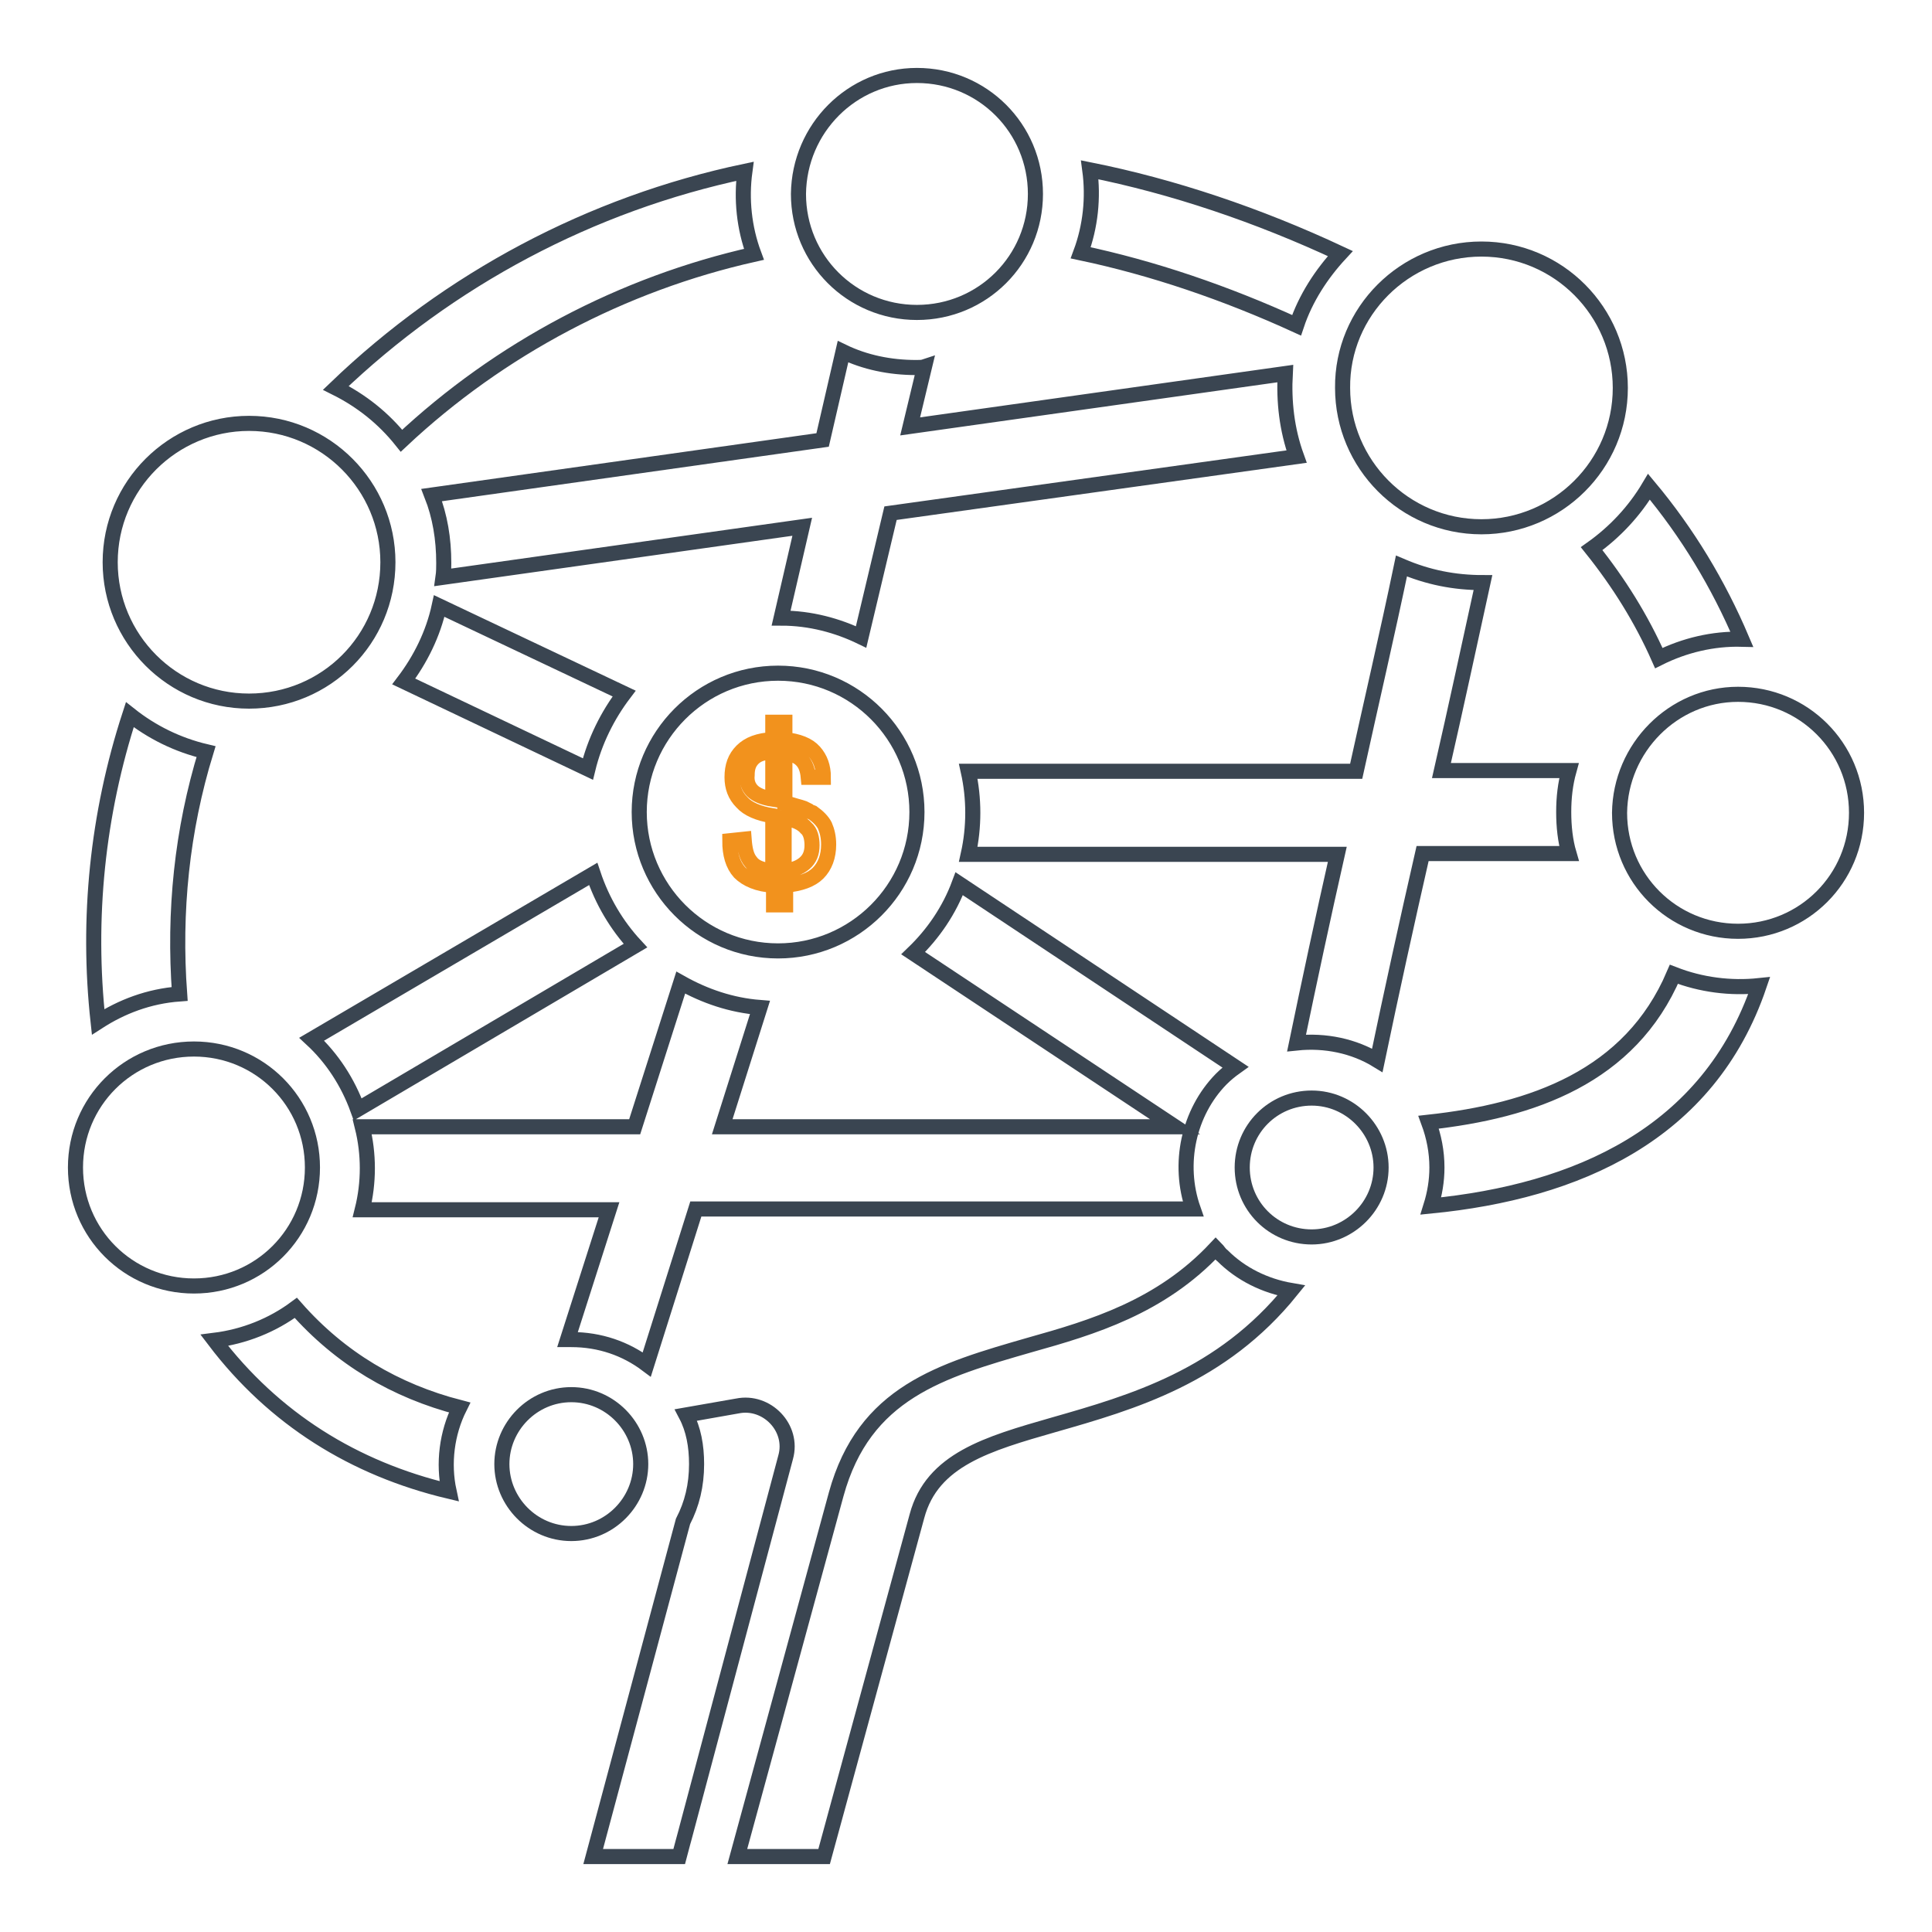 <?xml version="1.0" encoding="utf-8"?>
<!-- Svg Vector Icons : http://www.onlinewebfonts.com/icon -->
<!DOCTYPE svg PUBLIC "-//W3C//DTD SVG 1.1//EN" "http://www.w3.org/Graphics/SVG/1.1/DTD/svg11.dtd">
<svg version="1.1" xmlns="http://www.w3.org/2000/svg" xmlns:xlink="http://www.w3.org/1999/xlink" x="0px" y="0px" viewBox="0 0 256 256" enable-background="new 0 0 256 256" xml:space="preserve">
<g> <path stroke-width="2" fill-opacity="0" stroke="#3a4551"  d="M97.7,246l13.1-48c3.7-13.5,13.9-16.4,25.7-19.8c8.2-2.3,17.3-5,24.6-12.8c0.3,0.3,0.5,0.7,0.9,1 c2.4,2.4,5.6,4,9.1,4.6c-9.2,11.4-21,14.8-31.5,17.8c-8.7,2.5-16.1,4.6-18.1,12.1L109.2,246H97.7z M158.1,160.2H92.2l-6.5,20.6 c-2.8-2.1-6.2-3.3-10-3.3h-0.5l5.5-17.2H48c0.9-3.6,0.9-7.4,0-11h36.1l6.1-19.1c3.2,1.8,6.7,3,10.5,3.3l-5,15.8h60l-34.7-23 c2.7-2.6,4.8-5.7,6.1-9.2l36.6,24.3c-0.7,0.5-1.3,1-1.9,1.6C157.5,147.4,156,154.2,158.1,160.2z M90.9,187.5 c0.6-0.1,6.8-1.2,6.8-1.2c3.9-0.8,7.5,2.9,6.4,6.8L90,246H78.6l11.9-44.4c1.2-2.3,1.8-4.8,1.8-7.6 C92.3,191.6,91.9,189.4,90.9,187.5z M59.5,197.6c-12.6-3-23.2-9.6-31.1-20c4-0.5,7.7-2,10.8-4.3c5.9,6.7,13.2,11,21.7,13.2 C59.2,189.9,58.7,193.9,59.5,197.6z M13,135.4c-1.5-13.7-0.1-27.5,4.2-40.7c2.9,2.3,6.3,4,10.1,4.9c-3.2,10.4-4.3,21.2-3.5,32.1 C19.7,132,16.1,133.4,13,135.4z M44.5,51.4C59.5,37,78.3,27,98.7,22.7c-0.5,3.7-0.1,7.5,1.2,11c-17.4,3.9-33.7,12.5-46.7,24.7 C50.8,55.4,47.9,53.1,44.5,51.4z M144.4,22.5c11,2.2,22.3,6,33.2,11.1c-2.5,2.7-4.6,5.9-5.8,9.5c-9.4-4.3-19.1-7.6-28.6-9.6 C144.5,30,144.9,26.2,144.4,22.5z M218.5,64.5c5.1,6.1,9.2,12.9,12.3,20.2c-3.8-0.1-7.6,0.8-11,2.5c-2.3-5.2-5.3-10-8.9-14.5 C214,70.5,216.6,67.7,218.5,64.5z M233.1,130.6c-6.7,19.7-24.2,27.3-43.5,29.2c0.5-1.6,0.8-3.3,0.8-5.1c0-2.1-0.4-4.1-1.1-6 c13.7-1.5,26.7-6,32.5-19.6C225.4,130.5,229.3,131,233.1,130.6L233.1,130.6z M171.8,138.2c1.7-8.2,3.5-16.6,5.4-25h-48.9 c0.8-3.6,0.8-7.4,0-11h51.4c2-9.1,4.1-18.1,6-27.2c3.5,1.5,7,2.2,10.8,2.2c-1.8,8.2-3.6,16.6-5.5,24.9h16.9 c-0.5,1.8-0.7,3.6-0.7,5.5c0,1.9,0.2,3.8,0.7,5.5h-19.4c-2.1,9.2-4.1,18.3-6,27.4C179.4,138.6,175.6,137.8,171.8,138.2L171.8,138.2 z M77.9,101.9L53.5,90.3c2.2-2.9,3.9-6.3,4.7-10l24.5,11.6C80.5,94.8,78.8,98.2,77.9,101.9z M41.3,137.7l37.3-21.9 c1.2,3.6,3.1,6.8,5.6,9.5l-36.8,21.7C46.1,143.4,44,140.2,41.3,137.7L41.3,137.7z M103.5,81.9l2.8-12.1l-47.6,6.7 c0.1-0.7,0.1-1.3,0.1-1.9c0-3.2-0.5-6.2-1.6-9l51.8-7.3l2.7-11.7c2.9,1.4,6.2,2.1,9.7,2.1c0.4,0,0.8,0,1.1-0.1l-1.9,7.9l49.7-7 c-0.2,3.7,0.2,7.4,1.5,11L118,68l-3.9,16.4C111,82.9,107.4,81.9,103.5,81.9L103.5,81.9z"/> <path stroke-width="2" fill-opacity="0" stroke="#3a4551"  d="M173.8,145.5c5.1,0,9.2,4.2,9.2,9.2c0,5.1-4.2,9.2-9.2,9.2c-5.1,0-9.2-4.1-9.2-9.2S168.7,145.5,173.8,145.5 z M75.7,184.8c5.1,0,9.2,4.2,9.2,9.2s-4.1,9.2-9.2,9.2c-5.1,0-9.2-4.2-9.2-9.2S70.6,184.8,75.7,184.8z M103.1,89.2 c10.2,0,18.4,8.3,18.4,18.4c0,10.2-8.3,18.4-18.4,18.4c-10.2,0-18.4-8.3-18.4-18.4C84.7,97.5,92.9,89.2,103.1,89.2L103.1,89.2z  M33,56.1c10.2,0,18.4,8.3,18.4,18.4c0,10.2-8.2,18.4-18.4,18.4s-18.4-8.3-18.4-18.4C14.6,64.3,22.9,56.1,33,56.1L33,56.1z  M25.7,139c8.7,0,15.7,7,15.7,15.7c0,8.7-7,15.7-15.7,15.7c-8.7,0-15.7-7-15.7-15.7C10,146,17,139,25.7,139z M121.5,10 c8.7,0,15.7,7,15.7,15.7c0,8.7-7,15.7-15.7,15.7c-8.7,0-15.7-7-15.7-15.7C105.9,17,112.9,10,121.5,10z M196.3,33 c10.2,0,18.4,8.3,18.4,18.4c0,10.2-8.3,18.4-18.4,18.4c-10.2,0-18.4-8.3-18.4-18.4C177.8,41.3,186.1,33,196.3,33z M230.3,92 c8.7,0,15.7,7,15.7,15.7c0,8.7-7,15.7-15.7,15.7c-8.7,0-15.7-7-15.7-15.7C214.7,99.1,221.7,92,230.3,92z"/> <path stroke-width="2" fill-opacity="0" stroke="#f2921d"  d="M98.6,111.2c0.1,1.3,0.3,2.3,0.9,3c0.5,0.7,1.5,1.1,2.9,1.2v-7.3c-1.9-0.3-3.3-0.9-4.1-1.8 c-0.9-0.9-1.3-2-1.3-3.3c0-1.5,0.4-2.6,1.3-3.5c0.9-0.9,2.2-1.4,4.1-1.5v-2.3h1.6v2.3c1.8,0.2,3.1,0.7,3.9,1.6 c0.8,0.9,1.2,2,1.2,3.4h-2c-0.1-1.1-0.4-1.8-0.9-2.3s-1.2-0.8-2.2-0.9v6.6c0.6,0.1,1.1,0.3,1.5,0.4c0.4,0.1,0.7,0.2,1,0.3 c0.2,0.1,0.4,0.2,0.6,0.3c0.1,0.1,0.3,0.2,0.6,0.3c0.7,0.5,1.3,1.1,1.6,1.7c0.3,0.7,0.5,1.5,0.5,2.5c0,1.6-0.5,2.9-1.4,3.8 c-0.9,0.9-2.3,1.4-4.3,1.6v2.6h-1.6v-2.6c-2.1-0.1-3.6-0.8-4.5-1.7c-0.9-1-1.3-2.4-1.3-4.2L98.6,111.2z M99.7,104.8 c0.5,0.5,1.4,0.9,2.7,1.1v-6.3c-1.2,0.1-2,0.3-2.6,0.9c-0.6,0.6-0.8,1.3-0.8,2.2C98.9,103.6,99.2,104.3,99.7,104.8z M106.8,109.7 c-0.5-0.6-1.5-1.1-2.9-1.3v7c1.1-0.1,2-0.4,2.7-1s1-1.4,1-2.4C107.6,111.1,107.4,110.2,106.8,109.7z"/></g>
</svg>
